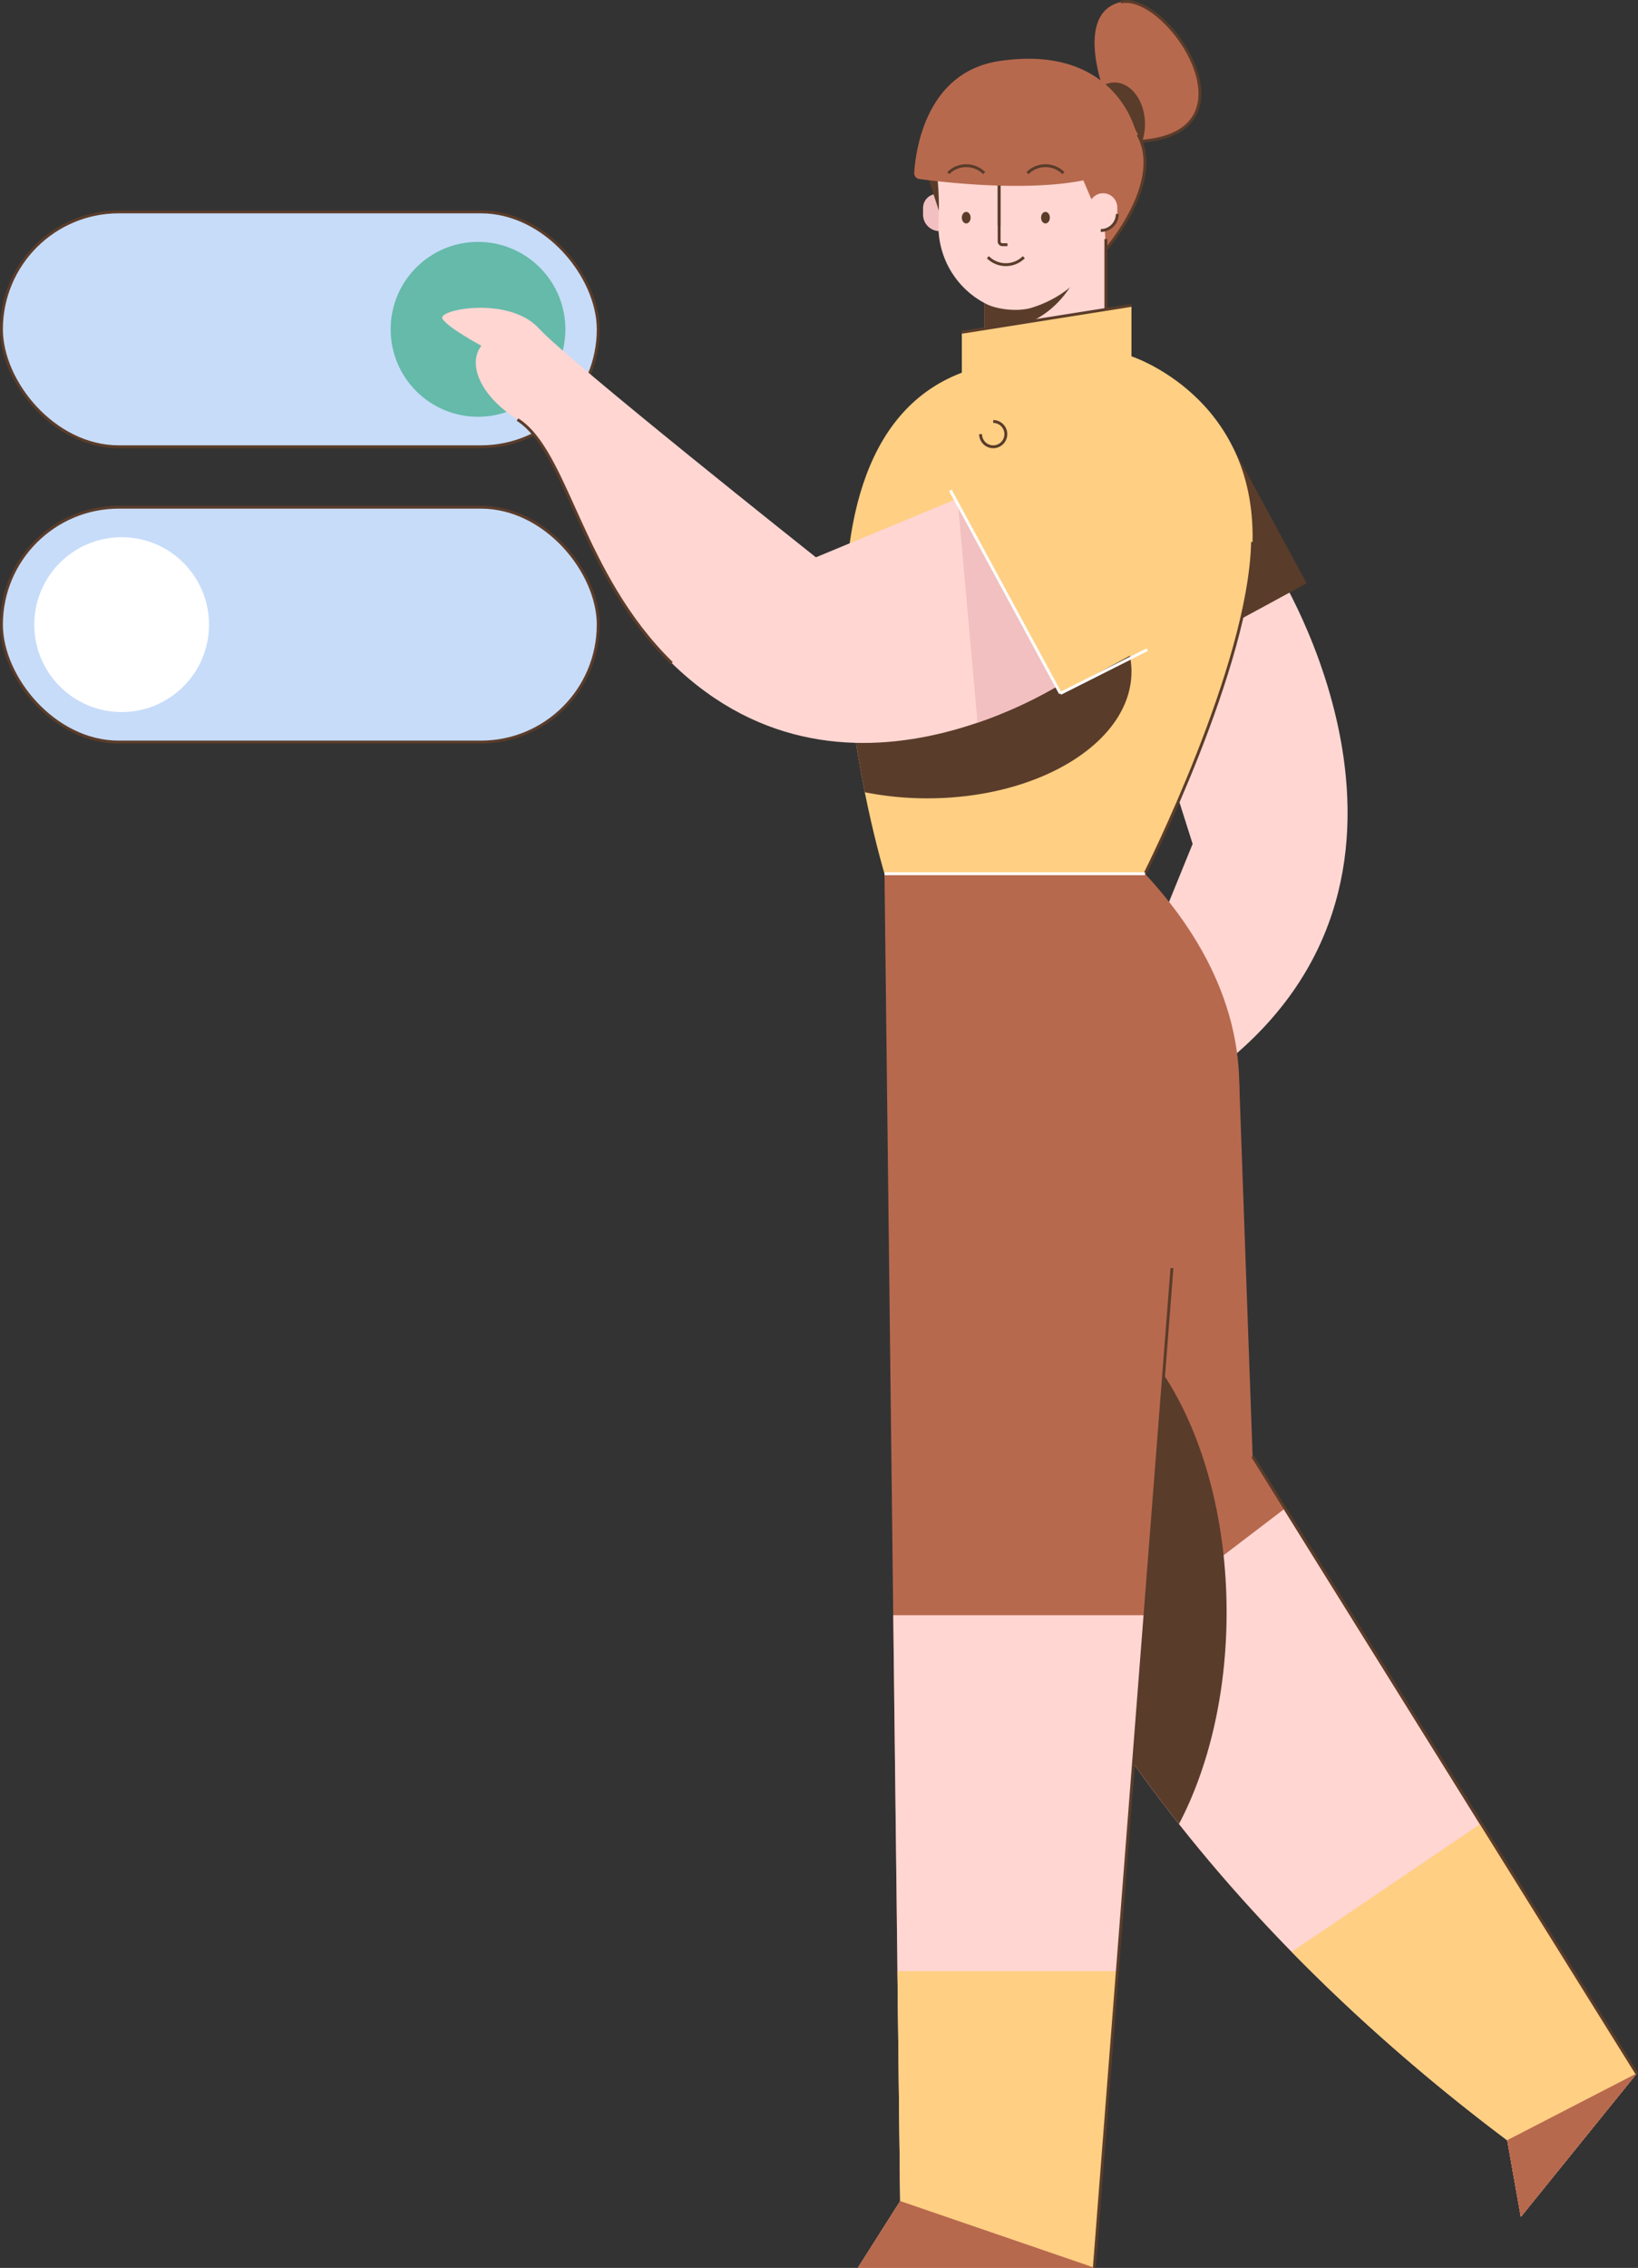 <svg id="Layer_1" data-name="Layer 1" xmlns="http://www.w3.org/2000/svg" viewBox="0 0 568.15 786.059"><rect x="0" y="0" width="568.15" height="786.059" fill="#333333" stroke="none"/><defs><style>.cls-1{fill:#c7dcf9;}.cls-2{fill:#65baaa;}.cls-10,.cls-3{fill:none;stroke-miterlimit:10;}.cls-3{stroke:#5a3c2a;}.cls-4{fill:#fff;}.cls-5{fill:#ffd6d2;}.cls-6{fill:#5a3c2a;}.cls-7{fill:#b7694e;}.cls-8{fill:#ffcf83;}.cls-9{fill:#f2c0c0;}.cls-10{stroke:#fff;}</style></defs><title>turn on, turn off, woman, female</title><rect class="cls-1" x="0.5" y="73.439" width="207" height="81.414" rx="40.707"/><circle class="cls-2" cx="165.804" cy="114.146" r="30.304"/><rect class="cls-3" x="0.5" y="73.439" width="207" height="81.414" rx="40.707"/><rect class="cls-1" x="0.5" y="175.79" width="207" height="81.414" rx="40.707" transform="translate(208 432.994) rotate(-180)"/><circle class="cls-4" cx="42.196" cy="216.497" r="30.304"/><rect class="cls-3" x="0.5" y="175.79" width="207" height="81.414" rx="40.707" transform="translate(208 432.994) rotate(-180)"/><path class="cls-5" d="M442.411,196.726s69.256,108.443-22.744,175.777l-21.745-41.333,15.745-38.667-16.518-52.158,9.352-28.71"/><path class="cls-6" d="M396.233,135.321h0a40.047,40.047,0,0,1,40.047,40.047V226.786a0,0,0,0,1,0,0H356.186a0,0,0,0,1,0,0V175.368a40.047,40.047,0,0,1,40.047-40.047Z" transform="translate(-38.394 210.731) rotate(-28.464)"/><path class="cls-7" d="M377.746,383.836l-37.622-81L317.096,416.293s0,170.876,205.694,325.542l4.711,26.556L567.726,718.668,434.476,504.789l-4.621-128.953"/><path class="cls-5" d="M445.712,522.824l-48.561,37.012L387.238,602.7c30.257,44.437,73.559,92.521,135.552,139.135l4.711,26.556,40.225-49.724Z"/><line class="cls-3" x1="567.726" y1="718.668" x2="434.476" y2="504.789"/><path class="cls-8" d="M513.737,632.01,448.021,676.522a655.079,655.079,0,0,0,74.769,65.313l4.711,26.556,40.225-49.724Z"/><path class="cls-6" d="M324.304,464.631c9.626,40.122,32.114,101.189,84.629,167.585,10.282-19.563,16.523-45.247,16.523-73.381,0-61.304-29.619-111-66.156-111C346.449,447.836,334.456,453.991,324.304,464.631Z"/><polyline class="cls-7" points="522.79 741.836 527.501 768.392 567.726 718.668"/><polyline class="cls-7" points="522.79 741.836 527.501 768.392 567.726 718.668"/><path class="cls-7" d="M388.74.703c-16.133,3.75-5.869,30.75-5.869,30.75l12.253,17.549C437.986,46.361,404.873-3.047,388.74.703Z"/><path class="cls-3" d="M395.123,49.002c42.863-2.642,9.75-52.049-6.383-48.299"/><ellipse class="cls-6" cx="386.553" cy="43.008" rx="10.596" ry="14.422"/><path class="cls-5" d="M362.473,77.788h0a21.101,21.101,0,0,1,21.101,21.101v47.206a0,0,0,0,1,0,0H341.372a0,0,0,0,1,0,0V98.888A21.101,21.101,0,0,1,362.473,77.788Z" transform="translate(724.945 223.882) rotate(180)"/><path class="cls-6" d="M377.746,76.628c0,20.563-13.963,37.232-31.188,37.232a26.409,26.409,0,0,1-5.186-.522V69.597h35.811A44.438,44.438,0,0,1,377.746,76.628Z"/><path class="cls-9" d="M325.079,67.198h0a4.916,4.916,0,0,1,4.916,4.916v3.901a4.094,4.094,0,0,1-4.094,4.094h0a5.738,5.738,0,0,1-5.738-5.738V72.114a4.916,4.916,0,0,1,4.916-4.916Z"/><polyline class="cls-6" points="326.73 76.252 321.957 61.778 329.994 61.778 331.23 72.627"/><path class="cls-5" d="M330.574,39.707A38.574,38.574,0,0,0,325.32,63.44a105.901,105.901,0,0,1,.203,14.006,30.2,30.2,0,0,0,16.372,27.807c4.052,2.132,11.334,2.785,15.721,1.477,9.907-2.952,24.664-11.861,25.003-31.287.094-5.372,1.848-10.166,3.257-15.35,1.224-4.503,1.576-11.047-1.976-19.135C376.066,23.12,345.144,16.108,330.574,39.707Z"/><path class="cls-7" d="M318.841,62.038c7.481,1.024,36.53,4.538,56.926.477,0,0,6.058,14.533,6.791,14.511s1.016,9.477,1.016,9.477,20.453-23.388,11.15-39.85a20.318,20.318,0,0,1-1.464-3.195c-2.231-6.285-12.384-27.457-46.701-22.288-25.574,3.852-29,31.294-29.459,38.746A2.011,2.011,0,0,0,318.841,62.038Z"/><path class="cls-3" d="M383.573,86.502s20.453-23.388,11.15-39.85"/><path class="cls-5" d="M383.442,66.984h0a4.094,4.094,0,0,1,4.094,4.094v3.901a4.916,4.916,0,0,1-4.916,4.916h0a4.916,4.916,0,0,1-4.916-4.916V72.722A5.738,5.738,0,0,1,383.442,66.984Z" transform="translate(765.239 146.878) rotate(-180)"/><path class="cls-3" d="M381.797,79.894a5.738,5.738,0,0,0,5.738-5.738"/><path class="cls-3" d="M368.858,60.012a8.815,8.815,0,0,0-12.466,0"/><path class="cls-3" d="M341.372,60.012a8.815,8.815,0,0,0-12.466,0"/><line class="cls-3" x1="383.573" y1="124.994" x2="383.573" y2="82.844"/><ellipse class="cls-6" cx="362.625" cy="75.443" rx="1.523" ry="2.003"/><ellipse class="cls-6" cx="335.139" cy="75.443" rx="1.523" ry="2.003"/><path class="cls-3" d="M346.558,64.304V83.683a1.136,1.136,0,0,0,1.136,1.136H349.443"/><line class="cls-3" x1="346.558" y1="64.304" x2="346.558" y2="78.086"/><path class="cls-3" d="M342.649,89.147a8.815,8.815,0,0,0,12.466,0"/><path class="cls-6" d="M333.961,46.483c-.06-.007-.122-.008-.183-.014.093-.049.159-.082.159-.082C333.944,46.419,333.954,46.451,333.961,46.483Z"/><path class="cls-8" d="M392.457,123.503v-17.667l-58.84,9.334v14c-71.16,27-26.827,173.667-26.827,173.667h90.359s36.388-71.985,37.308-115C435.535,137.428,392.457,123.503,392.457,123.503Z"/><path class="cls-6" d="M392.457,232.763c0-24.27-31.692-43.944-70.787-43.944a108.899,108.899,0,0,0-27.438,3.425c-3.198,28.538,1.258,60.229,5.723,82.348a110.932,110.932,0,0,0,21.715,2.116C360.764,276.708,392.457,257.033,392.457,232.763Z"/><path class="cls-3" d="M397.149,302.836s36.388-71.985,37.308-115"/><line class="cls-3" x1="392.457" y1="105.836" x2="333.616" y2="115.169"/><path class="cls-3" d="M344.503,146.095a4.379,4.379,0,1,1-4.379,4.379"/><path class="cls-3" d="M340.123,171.41a4.379,4.379,0,1,1-4.379,4.379"/><path class="cls-3" d="M340.123,196.726a4.379,4.379,0,1,1-4.379,4.379"/><path class="cls-7" d="M397.149,302.836H306.79L312.227,762.926l-14.658,23.095h82.006L406.501,439.528S464.841,375.835,397.149,302.836Z"/><line class="cls-10" x1="397.149" y1="302.836" x2="306.79" y2="302.836"/><polygon class="cls-5" points="309.827 559.836 312.227 762.926 297.569 786.02 379.575 786.02 397.152 559.836 309.827 559.836"/><polygon class="cls-8" points="311.285 683.226 312.227 762.926 297.569 786.02 379.575 786.02 387.563 683.226 311.285 683.226"/><polyline class="cls-7" points="312.227 762.926 297.569 786.02 379.575 786.02"/><polyline class="cls-7" points="312.227 762.926 297.569 786.02 379.575 786.02"/><line class="cls-3" x1="379.575" y1="786.02" x2="406.501" y2="439.528"/><line class="cls-3" x1="567.726" y1="718.668" x2="445.712" y2="522.824"/><path class="cls-5" d="M374.828,232.763S295,290.336,233,229.836c-31.749-30.981-36.017-73.266-53.5-84.41-13.527-8.622-17.211-19.575-12.543-25.59,0,0-11.5-6.167-13.5-9.333s23-8.117,33.5,3.358S283,193.169,283,193.169l65.882-27.333"/><path class="cls-3" d="M233,229.836c-31.749-30.981-36.017-73.266-53.5-84.41"/><path class="cls-9" d="M352.02,173.929l-19.91-1.135,6.955,77.68a150.662,150.662,0,0,0,35.763-17.711Z"/><path class="cls-8" d="M388.916,137.61h0a40.047,40.047,0,0,1,40.047,40.047v51.418a0,0,0,0,1,0,0H348.869a0,0,0,0,1,0,0V177.657A40.047,40.047,0,0,1,388.916,137.61Z" transform="translate(364.738 -245.943) rotate(61.536)"/><line class="cls-10" x1="397.922" y1="225.182" x2="367.799" y2="240.344"/><line class="cls-10" x1="429.121" y1="161.546" x2="429.121" y2="161.546"/><line class="cls-10" x1="367.799" y1="240.344" x2="329.625" y2="169.932"/></svg>
